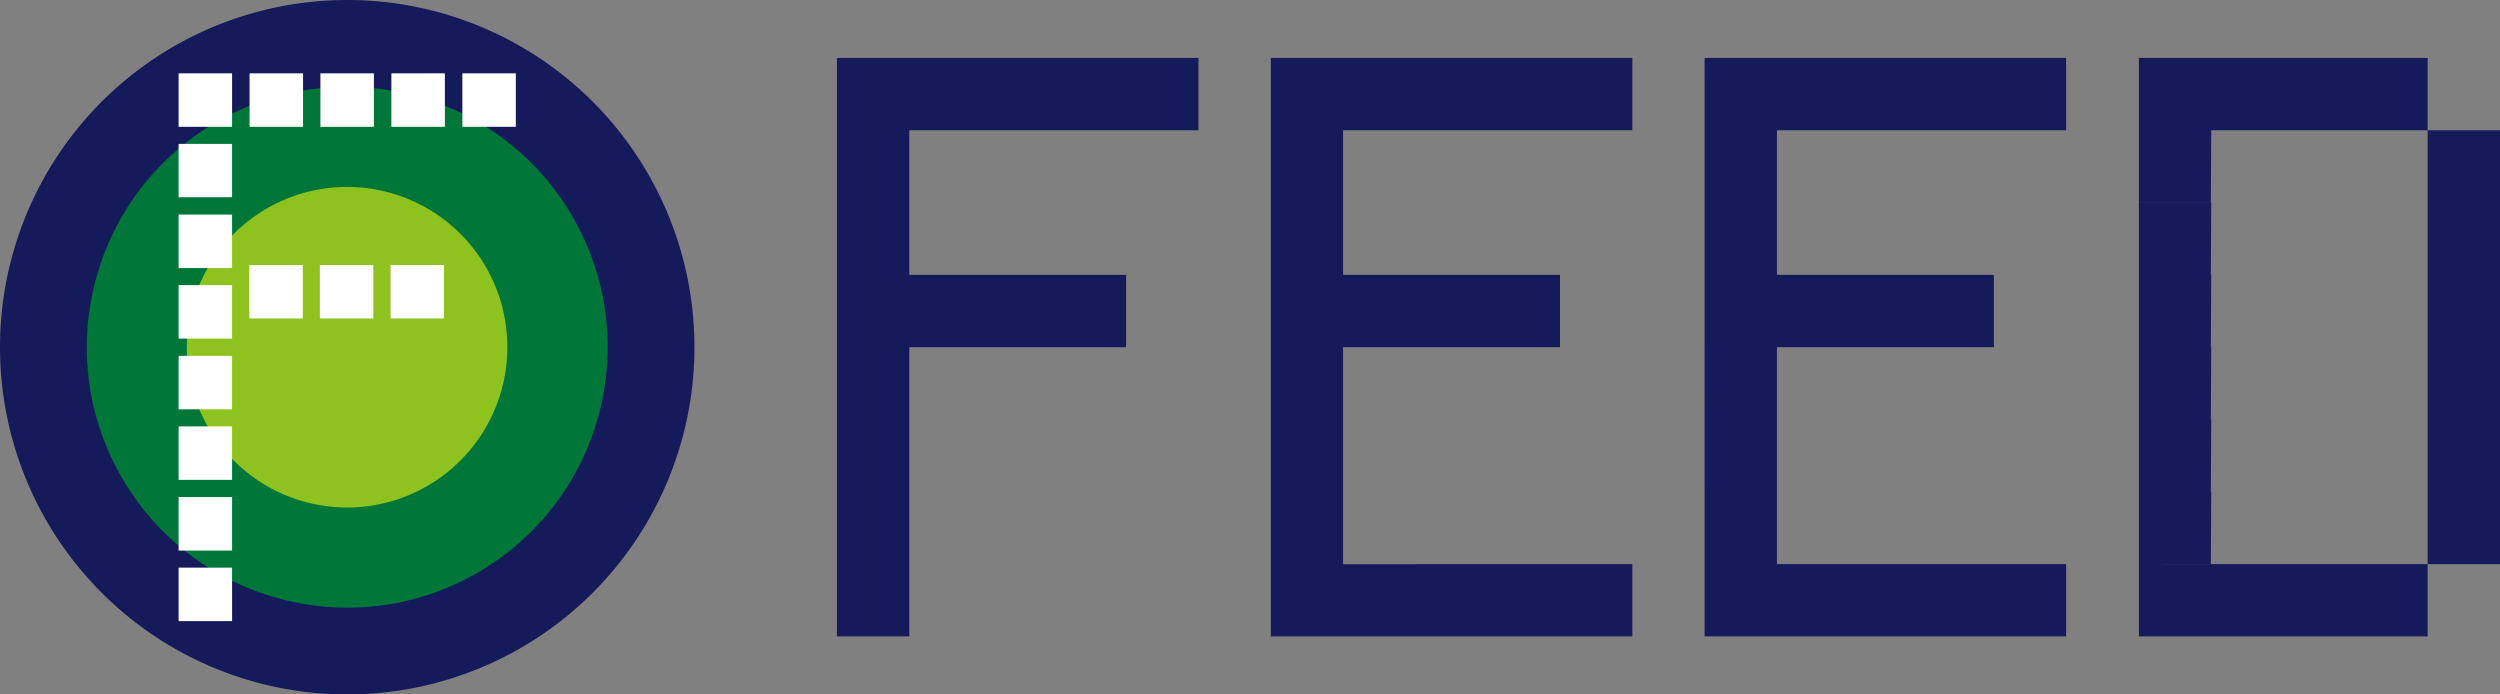 <svg xmlns="http://www.w3.org/2000/svg" viewBox="0 0 180 49.99"><rect x="0" y="0" width="180" height="49.99" fill="#808080" stroke="none"/><g data-name="レイヤー 2"><path d="M65.47 9.38h-5.21V4.17h5.21zm15.61 0h-5.2V4.17h5.2zm5.21 0h-5.21V4.17h5.21zm-10.41 0h-5.21V4.17h5.21zm-5.21 0h-5.2V4.17h5.2zm-5.2 5.2h-5.21v-5.2h5.21zm0 5.21h-5.21v-5.21h5.21zM81.08 25h-5.2v-5.21h5.2zm-5.2 0h-5.21v-5.21h5.21zm-5.21 0h-5.2v-5.21h5.2zm-5.2 0h-5.21v-5.21h5.21zm0 5.2h-5.21V25h5.21zm0 5.21h-5.21V30.2h5.21zm0 5.21h-5.21v-5.21h5.21zm0 5.2h-5.21v-5.2h5.21zm52.06-36.44h-5.21V4.17h5.21zm-5.21 0h-5.21V4.17h5.21zm-5.21 0h-5.2V4.17h5.2zm-5.2 0H96.7V4.17h5.21zm-5.21 0h-5.2V4.17h5.2zm0 5.2h-5.2v-5.2h5.2zm0 5.21h-5.2v-5.21h5.2zm0 5.21h-5.2v-5.21h5.2zm5.21 0H96.7v-5.21h5.21zm5.2 0h-5.2v-5.21h5.2zm5.21 0h-5.21v-5.21h5.21zM96.7 30.2h-5.2V25h5.2zm0 5.21h-5.2V30.2h5.2zm0 5.21h-5.2v-5.21h5.2zm20.83 5.2h-5.21v-5.2h5.21zm-5.21 0h-5.21v-5.2h5.21zm-5.21 0h-5.2v-5.2h5.2zm-5.2 0H96.7v-5.2h5.21zm-5.21 0h-5.2v-5.2h5.2zm52.06-36.44h-5.2V4.17h5.2zm-5.2 0h-5.21V4.17h5.21zm-5.21 0h-5.2V4.17h5.2zm-5.2 0h-5.21V4.17h5.21zm-5.21 0h-5.21V4.17h5.21zm0 5.2h-5.21v-5.2h5.21zm0 5.21h-5.21v-5.21h5.21zm0 5.21h-5.21v-5.21h5.21zm5.21 0h-5.21v-5.21h5.21zm5.2 0h-5.2v-5.21h5.2zm5.21 0h-5.21v-5.21h5.21zm-15.62 5.2h-5.21V25h5.21zm0 5.21h-5.21V30.2h5.21zm0 5.21h-5.21v-5.21h5.21zm20.82 5.2h-5.2v-5.2h5.2zm-5.2 0h-5.21v-5.2h5.21zm-5.21 0h-5.2v-5.2h5.2zm-5.2 0h-5.21v-5.2h5.21zm-5.21 0h-5.21v-5.2h5.21zm36.44 0h-5.2v-5.2h5.2zm5.21 0h-5.21v-5.2h5.21zm5.2 0h-5.2v-5.2h5.2zm5.21-5.2h-5.21v-5.21H180zm0-5.21h-5.21V30.2H180zm0-5.21h-5.21V25H180zm0-5.2h-5.21v-5.21H180zm0-5.21h-5.21v-5.21H180zm0-5.21h-5.21v-5.2H180zm-20.82-5.2H154V4.17h5.21zm0 20.82H154V25h5.21zm0 5.21H154V30.2h5.21zm0 5.21H154v-5.21h5.21zm5.2-31.24h-5.2V4.17h5.2zm5.21 0h-5.21V4.17h5.21zm5.2 0h-5.2V4.17h5.2zm-15.61 36.44H154v-5.2h5.21zm0-31.24H154v-5.2h5.21zm0 5.21H154v-5.21h5.21zm0 5.21H154v-5.21h5.21zM50 25A25 25 0 1 1 25 0a25 25 0 0 1 25 25z" fill="#151a5a"/><circle cx="25" cy="25" r="18.75" transform="rotate(-32.39 24.999 24.995)" fill="#007739"/><path d="M36.53 25A11.54 11.54 0 1 1 25 13.46 11.53 11.53 0 0 1 36.53 25z" fill="#8dc21f"/><path d="M33.29 5.28h3.85v3.85h-3.85zm-5.11 0h3.85v3.85h-3.85zm-5.11 0h3.85v3.85h-3.85zm-5.1 0h3.85v3.85h-3.85zm-5.11 0h3.85v3.85h-3.85zm0 5.08h3.85v3.84h-3.85zm0 5.09h3.85v3.85h-3.85zm0 10.17h3.85v3.85h-3.85zm0 5.08h3.85v3.85h-3.85zm0 5.09h3.85v3.85h-3.85zm0 5.08h3.85v3.85h-3.85zm0-20.34h3.85v3.85h-3.85zm5.09-1.45h3.85v3.85h-3.85zm5.08 0h3.85v3.85h-3.85zm5.09 0h3.85v3.85h-3.85z" fill="#fff"/></g></svg>